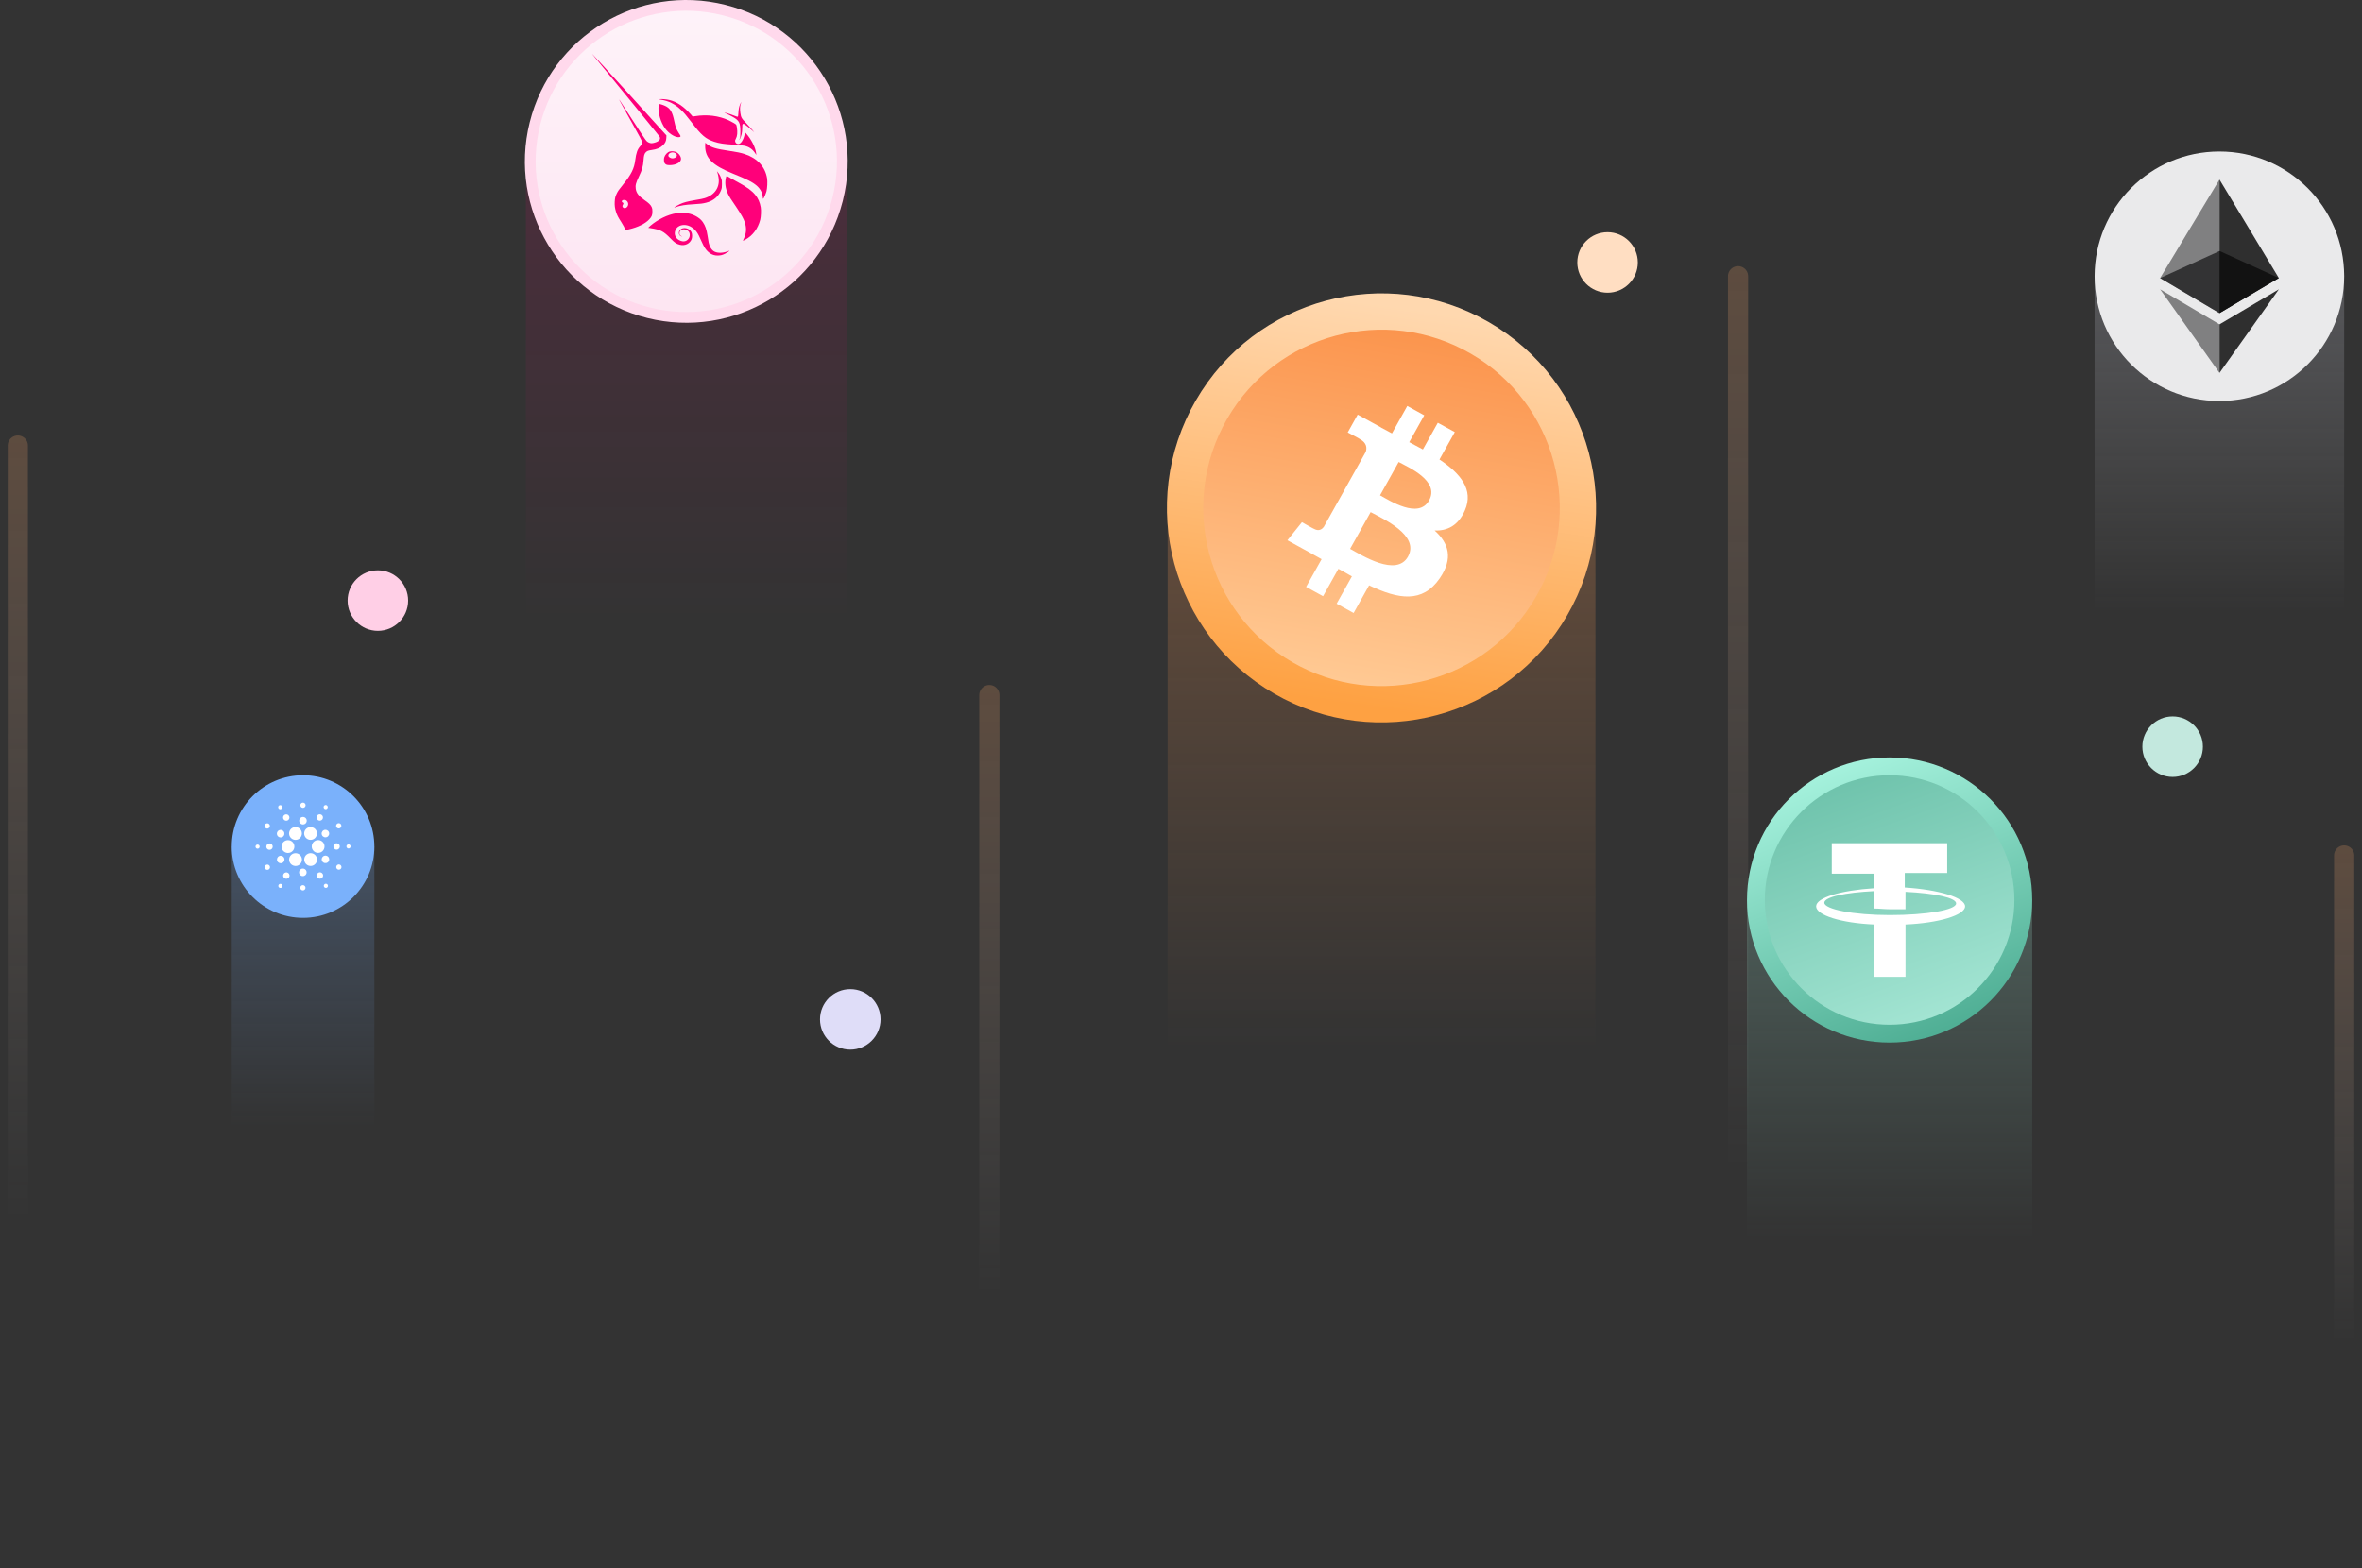 <svg width="265" height="176" viewBox="0 0 265 176" fill="none" xmlns="http://www.w3.org/2000/svg">
<rect x="0" y="0" width="265" height="176" fill="#333333" stroke="none"/>
<path opacity="0.24" d="M111 78L111 174" stroke="url(#paint0_linear_1297_28708)" stroke-width="2.264" stroke-linecap="round"/>
<path opacity="0.24" d="M195 31L195 174" stroke="url(#paint1_linear_1297_28708)" stroke-width="2.264" stroke-linecap="round"/>
<path opacity="0.24" d="M263 96L263 174" stroke="url(#paint2_linear_1297_28708)" stroke-width="2.264" stroke-linecap="round"/>
<path opacity="0.24" d="M2 50V174" stroke="url(#paint3_linear_1297_28708)" stroke-width="2.264" stroke-linecap="round"/>
<rect opacity="0.12" x="59" y="17.641" width="36" height="52" fill="url(#paint4_linear_1297_28708)"/>
<path d="M93.981 22.349L93.96 22.433C91.586 31.763 82.114 37.43 72.761 35.098C63.384 32.76 57.675 23.259 60.015 13.88L60.015 13.879C62.352 4.498 71.853 -1.211 81.231 1.128L81.231 1.128C90.612 3.466 96.32 12.968 93.981 22.349Z" fill="url(#paint5_linear_1297_28708)" stroke="#FFD9EC" stroke-width="1.208"/>
<path d="M74.141 11.187C73.895 11.152 73.884 11.141 74.001 11.129C74.222 11.094 74.736 11.141 75.098 11.222C75.939 11.421 76.698 11.935 77.504 12.834L77.714 13.079L78.017 13.032C79.314 12.822 80.645 12.986 81.754 13.499C82.058 13.639 82.536 13.92 82.595 13.99C82.618 14.013 82.653 14.165 82.676 14.317C82.758 14.866 82.723 15.274 82.548 15.589C82.455 15.765 82.455 15.811 82.513 15.963C82.56 16.08 82.7 16.162 82.828 16.162C83.109 16.162 83.4 15.718 83.54 15.099L83.599 14.854L83.704 14.971C84.299 15.636 84.767 16.559 84.837 17.213L84.86 17.388L84.755 17.236C84.58 16.967 84.416 16.792 84.194 16.64C83.797 16.372 83.377 16.29 82.268 16.232C81.263 16.173 80.691 16.092 80.131 15.905C79.173 15.589 78.683 15.181 77.55 13.675C77.048 13.009 76.733 12.647 76.418 12.343C75.729 11.678 75.04 11.328 74.141 11.187Z" fill="#FF007A"/>
<path d="M82.841 12.671C82.864 12.228 82.922 11.936 83.051 11.667C83.098 11.562 83.144 11.469 83.156 11.469C83.168 11.469 83.144 11.55 83.109 11.644C83.016 11.901 83.004 12.263 83.063 12.671C83.144 13.197 83.179 13.267 83.74 13.839C83.997 14.108 84.3 14.446 84.417 14.586L84.616 14.843L84.417 14.656C84.172 14.423 83.611 13.979 83.483 13.921C83.401 13.874 83.389 13.874 83.331 13.933C83.284 13.979 83.273 14.049 83.273 14.388C83.261 14.913 83.191 15.24 83.016 15.579C82.922 15.754 82.911 15.719 82.993 15.521C83.051 15.369 83.063 15.299 83.063 14.797C83.063 13.781 82.946 13.536 82.234 13.127C82.058 13.022 81.755 12.87 81.58 12.788C81.393 12.707 81.253 12.636 81.264 12.636C81.288 12.613 81.977 12.812 82.245 12.928C82.654 13.092 82.724 13.104 82.771 13.092C82.806 13.057 82.829 12.963 82.841 12.671Z" fill="#FF007A"/>
<path d="M74.62 14.41C74.13 13.733 73.815 12.682 73.885 11.899L73.908 11.654L74.025 11.678C74.235 11.713 74.597 11.853 74.772 11.958C75.239 12.238 75.449 12.623 75.648 13.581C75.706 13.861 75.788 14.188 75.823 14.293C75.882 14.468 76.103 14.877 76.29 15.134C76.419 15.321 76.337 15.414 76.045 15.391C75.601 15.344 75.006 14.935 74.62 14.41Z" fill="#FF007A"/>
<path d="M82.245 19.489C79.933 18.555 79.115 17.75 79.115 16.384C79.115 16.185 79.127 16.021 79.127 16.021C79.139 16.021 79.22 16.091 79.325 16.173C79.793 16.547 80.318 16.71 81.778 16.921C82.63 17.049 83.12 17.142 83.564 17.294C84.977 17.761 85.853 18.719 86.063 20.015C86.121 20.389 86.086 21.101 85.993 21.475C85.911 21.767 85.678 22.304 85.619 22.315C85.608 22.315 85.584 22.257 85.584 22.163C85.561 21.673 85.316 21.206 84.907 20.844C84.416 20.424 83.786 20.108 82.245 19.489Z" fill="#FF007A"/>
<path d="M80.61 19.877C80.587 19.701 80.528 19.48 80.493 19.386L80.435 19.211L80.54 19.339C80.692 19.515 80.809 19.725 80.914 20.017C80.996 20.238 80.996 20.309 80.996 20.671C80.996 21.021 80.984 21.103 80.914 21.301C80.797 21.616 80.657 21.838 80.423 22.084C80.003 22.515 79.454 22.749 78.672 22.854C78.532 22.866 78.135 22.901 77.784 22.924C76.909 22.971 76.325 23.064 75.799 23.251C75.729 23.274 75.659 23.298 75.648 23.286C75.624 23.263 75.986 23.053 76.278 22.913C76.687 22.714 77.107 22.609 78.03 22.445C78.485 22.375 78.952 22.282 79.069 22.235C80.225 21.873 80.797 20.974 80.61 19.877Z" fill="#FF007A"/>
<path d="M81.672 21.756C81.368 21.091 81.298 20.46 81.462 19.865C81.485 19.806 81.508 19.748 81.532 19.748C81.555 19.748 81.625 19.783 81.695 19.83C81.835 19.923 82.127 20.087 82.875 20.495C83.82 21.009 84.358 21.406 84.731 21.862C85.058 22.259 85.257 22.714 85.35 23.274C85.409 23.59 85.374 24.349 85.292 24.664C85.035 25.657 84.451 26.451 83.599 26.906C83.47 26.976 83.365 27.023 83.353 27.023C83.342 27.023 83.388 26.906 83.459 26.766C83.739 26.17 83.774 25.598 83.564 24.956C83.435 24.559 83.167 24.08 82.629 23.274C81.987 22.34 81.835 22.095 81.672 21.756Z" fill="#FF007A"/>
<path d="M72.973 25.33C73.837 24.606 74.899 24.092 75.88 23.929C76.301 23.859 77.001 23.882 77.387 23.987C78.005 24.151 78.566 24.501 78.858 24.933C79.138 25.353 79.267 25.715 79.395 26.521C79.442 26.836 79.5 27.163 79.512 27.233C79.605 27.654 79.792 27.981 80.026 28.156C80.388 28.424 81.018 28.436 81.637 28.203C81.742 28.167 81.835 28.132 81.835 28.144C81.859 28.167 81.544 28.378 81.333 28.483C81.041 28.634 80.808 28.681 80.493 28.681C79.932 28.681 79.453 28.389 79.068 27.805C78.986 27.689 78.823 27.35 78.683 27.035C78.274 26.089 78.064 25.809 77.585 25.493C77.165 25.225 76.628 25.166 76.219 25.365C75.682 25.622 75.542 26.311 75.915 26.731C76.067 26.906 76.347 27.047 76.581 27.081C77.013 27.14 77.387 26.801 77.387 26.369C77.387 26.089 77.281 25.925 77.001 25.797C76.628 25.634 76.219 25.82 76.231 26.182C76.231 26.334 76.301 26.428 76.453 26.498C76.546 26.544 76.546 26.544 76.476 26.533C76.137 26.463 76.055 26.042 76.324 25.774C76.651 25.447 77.34 25.587 77.573 26.042C77.667 26.229 77.678 26.603 77.597 26.836C77.398 27.35 76.838 27.619 76.266 27.467C75.88 27.362 75.717 27.257 75.25 26.778C74.432 25.937 74.117 25.774 72.949 25.599L72.728 25.564L72.973 25.33Z" fill="#FF007A"/>
<path fill-rule="evenodd" clip-rule="evenodd" d="M66.831 6.541C69.552 9.846 73.744 14.984 73.954 15.264C74.129 15.497 74.059 15.719 73.767 15.883C73.604 15.976 73.265 16.07 73.102 16.07C72.915 16.07 72.693 15.976 72.541 15.824C72.436 15.719 71.981 15.054 70.953 13.454C70.171 12.228 69.505 11.212 69.493 11.2C69.447 11.177 69.447 11.177 70.871 13.723C71.77 15.322 72.062 15.894 72.062 15.964C72.062 16.116 72.016 16.198 71.829 16.408C71.514 16.759 71.373 17.155 71.268 17.985C71.152 18.907 70.836 19.561 69.937 20.67C69.412 21.324 69.33 21.441 69.201 21.709C69.038 22.036 68.991 22.223 68.968 22.644C68.945 23.087 68.991 23.368 69.12 23.788C69.237 24.162 69.365 24.407 69.68 24.886C69.949 25.306 70.112 25.621 70.112 25.738C70.112 25.831 70.136 25.831 70.556 25.738C71.56 25.505 72.389 25.107 72.845 24.617C73.125 24.313 73.195 24.15 73.195 23.73C73.195 23.461 73.183 23.403 73.113 23.239C72.996 22.982 72.775 22.772 72.296 22.445C71.665 22.013 71.397 21.663 71.327 21.196C71.268 20.799 71.338 20.53 71.689 19.794C72.051 19.035 72.144 18.72 72.203 17.95C72.237 17.459 72.296 17.261 72.436 17.109C72.588 16.945 72.716 16.887 73.078 16.84C73.674 16.759 74.059 16.607 74.363 16.315C74.631 16.07 74.748 15.824 74.76 15.462L74.771 15.194L74.62 15.03C74.071 14.4 66.469 6.039 66.434 6.039C66.422 6.039 66.609 6.261 66.831 6.541ZM70.416 23.145C70.544 22.923 70.474 22.643 70.264 22.503C70.066 22.375 69.762 22.433 69.762 22.608C69.762 22.655 69.785 22.701 69.855 22.725C69.96 22.783 69.972 22.841 69.891 22.97C69.809 23.098 69.809 23.215 69.914 23.297C70.077 23.425 70.299 23.355 70.416 23.145Z" fill="#FF007A"/>
<path fill-rule="evenodd" clip-rule="evenodd" d="M75.146 17.001C74.865 17.083 74.597 17.387 74.515 17.69C74.468 17.877 74.492 18.216 74.573 18.321C74.702 18.484 74.819 18.531 75.146 18.531C75.788 18.531 76.337 18.251 76.395 17.912C76.453 17.632 76.208 17.246 75.87 17.071C75.694 16.978 75.332 16.943 75.146 17.001ZM75.893 17.585C75.986 17.445 75.951 17.293 75.776 17.188C75.461 16.989 74.982 17.153 74.982 17.456C74.982 17.608 75.227 17.772 75.461 17.772C75.613 17.772 75.823 17.678 75.893 17.585Z" fill="#FF007A"/>
<rect opacity="0.24" x="235" y="30.584" width="28" height="38" fill="url(#paint6_linear_1297_28708)"/>
<path fill-rule="evenodd" clip-rule="evenodd" d="M249 17C241.268 17 235 23.268 235 31C235 38.732 241.268 45 249 45C256.732 45 263 38.732 263 31C263 23.268 256.732 17 249 17Z" fill="#EAEAEB"/>
<path fill-rule="evenodd" clip-rule="evenodd" d="M249.01 20.15L242.349 31.203L249.01 35.139V20.15Z" fill="#808081"/>
<path fill-rule="evenodd" clip-rule="evenodd" d="M249.011 20.15V35.139L255.67 31.203L249.011 20.15Z" fill="#2F2F2F"/>
<path fill-rule="evenodd" clip-rule="evenodd" d="M242.349 31.203L249.01 35.139V28.174L242.349 31.203Z" fill="#333334"/>
<path fill-rule="evenodd" clip-rule="evenodd" d="M249.01 41.85V36.401L242.349 32.465L249.01 41.85Z" fill="#808081"/>
<path fill-rule="evenodd" clip-rule="evenodd" d="M249.011 36.401V41.85L255.675 32.465L249.011 36.401Z" fill="#2F2F2F"/>
<path fill-rule="evenodd" clip-rule="evenodd" d="M249.007 35.14L255.669 31.197L249.007 28.162V35.14Z" fill="#121212"/>
<rect opacity="0.24" x="196" y="101" width="32" height="38" fill="url(#paint7_linear_1297_28708)"/>
<path d="M212 116C220.284 116 227 109.284 227 101C227 92.716 220.284 86 212 86C203.716 86 197 92.716 197 101C197 109.284 203.716 116 212 116Z" fill="url(#paint8_linear_1297_28708)" stroke="url(#paint9_linear_1297_28708)" stroke-width="2"/>
<path fill-rule="evenodd" clip-rule="evenodd" d="M213.7 97.963V99.593C217.543 99.837 220.467 100.734 220.467 101.712C220.467 102.69 217.543 103.586 213.784 103.749V109.617H210.275V103.749C206.515 103.586 203.758 102.69 203.758 101.712C203.758 100.734 206.515 99.918 210.275 99.674V98.044H205.512V94.621H218.462V97.963H213.7ZM204.675 101.304C204.675 102.037 207.934 102.689 212.028 102.689C216.122 102.689 219.463 102.119 219.463 101.385C219.463 100.733 217.041 100.244 213.782 100.081V102.037H212.111C211.766 102.037 211.443 102.016 211.131 101.995C210.838 101.975 210.556 101.956 210.273 101.956V100.407V100C207.015 100.163 204.675 100.652 204.675 101.304Z" fill="white"/>
<path opacity="0.24" d="M131 57.754H179V117.754H131V57.754Z" fill="url(#paint10_linear_1297_28708)"/>
<path d="M143.979 76.078C154.518 82.163 167.994 78.552 174.078 68.013C180.163 57.474 176.552 43.998 166.013 37.914C155.474 31.829 141.998 35.44 135.914 45.979C129.829 56.518 133.44 69.994 143.979 76.078Z" fill="url(#paint11_linear_1297_28708)" stroke="url(#paint12_linear_1297_28708)" stroke-width="4.075"/>
<path fill-rule="evenodd" clip-rule="evenodd" d="M160.331 56.163C159.148 58.278 155.906 56.173 154.831 55.583L156.921 51.844C157.996 52.435 161.564 53.957 160.331 56.163ZM157.967 62.464C156.668 64.789 152.764 62.299 151.471 61.59L153.777 57.468C155.069 58.179 159.323 60.04 157.967 62.464ZM164.351 57.278C165.374 54.942 163.841 53.127 161.499 51.564L163.219 48.488L161.313 47.441L159.639 50.435C159.138 50.16 158.62 49.889 158.107 49.619L159.792 46.604L157.888 45.558L156.168 48.632C155.751 48.414 155.341 48.199 154.946 47.982L154.951 47.972L152.323 46.527L151.206 48.526C151.206 48.526 152.628 49.274 152.589 49.286C153.362 49.711 153.367 50.289 153.227 50.709L148.516 59.135C148.349 59.355 147.993 59.656 147.454 59.362C147.465 59.396 146.068 58.6 146.068 58.6L144.439 60.628L146.919 61.992C147.38 62.246 147.83 62.503 148.275 62.751L146.536 65.862L148.439 66.908L150.16 63.83C150.677 64.127 151.18 64.409 151.674 64.681L149.961 67.744L151.867 68.791L153.603 65.687C156.908 67.267 159.594 67.706 161.525 64.904C163.08 62.648 162.535 60.959 160.956 59.53C162.37 59.584 163.605 58.99 164.351 57.278Z" fill="white"/>
<circle cx="42.396" cy="67.396" r="3.396" fill="#FFCFE6"/>
<circle cx="95.396" cy="114.396" r="3.396" fill="#DFDDF8"/>
<circle cx="180.358" cy="29.453" r="3.396" fill="#FFDEC2"/>
<circle cx="243.755" cy="83.793" r="3.396" fill="#C3E8DE"/>
<rect opacity="0.24" x="26" y="95" width="16" height="38" fill="url(#paint13_linear_1297_28708)"/>
<circle cx="34" cy="95" r="8" fill="#7AB1FB"/>
<path d="M31.591 94.959C31.568 95.355 31.873 95.693 32.268 95.716C32.282 95.716 32.296 95.716 32.311 95.716C32.709 95.716 33.03 95.394 33.027 94.996C33.027 94.598 32.706 94.276 32.308 94.279C31.927 94.279 31.611 94.578 31.591 94.959Z" fill="white"/>
<path d="M28.912 94.774C28.784 94.765 28.673 94.865 28.667 94.993C28.662 95.121 28.758 95.232 28.886 95.238C29.014 95.246 29.122 95.147 29.131 95.019C29.139 94.891 29.04 94.782 28.912 94.774Z" fill="white"/>
<path d="M31.545 90.789C31.659 90.733 31.705 90.59 31.648 90.477C31.591 90.363 31.449 90.317 31.335 90.374C31.221 90.431 31.176 90.57 31.233 90.684C31.289 90.801 31.429 90.849 31.545 90.789C31.545 90.789 31.543 90.789 31.545 90.789Z" fill="white"/>
<path d="M32.274 92.061C32.451 91.972 32.522 91.756 32.434 91.58C32.346 91.404 32.129 91.332 31.953 91.421C31.777 91.509 31.706 91.725 31.794 91.901C31.882 92.078 32.098 92.149 32.274 92.061Z" fill="white"/>
<path d="M29.822 92.933C29.958 93.022 30.14 92.984 30.231 92.848C30.32 92.712 30.283 92.529 30.146 92.438C30.01 92.35 29.828 92.387 29.736 92.524C29.645 92.66 29.685 92.845 29.822 92.933Z" fill="white"/>
<path d="M30.258 94.647C30.059 94.636 29.891 94.787 29.88 94.986C29.868 95.185 30.019 95.353 30.218 95.364C30.417 95.375 30.585 95.225 30.596 95.025C30.608 94.829 30.457 94.659 30.258 94.647Z" fill="white"/>
<path d="M29.862 97.055C29.717 97.129 29.657 97.305 29.731 97.453C29.805 97.599 29.981 97.658 30.129 97.584C30.274 97.51 30.334 97.334 30.26 97.186C30.186 97.041 30.007 96.981 29.862 97.055Z" fill="white"/>
<path d="M31.256 93.904C31.452 94.032 31.714 93.978 31.839 93.781C31.967 93.585 31.913 93.323 31.717 93.198C31.521 93.07 31.259 93.124 31.134 93.32C31.006 93.514 31.06 93.776 31.256 93.904Z" fill="white"/>
<path d="M35.679 92.032C35.844 92.14 36.068 92.094 36.176 91.929C36.285 91.764 36.239 91.54 36.074 91.432C35.909 91.324 35.684 91.369 35.576 91.534C35.465 91.702 35.511 91.924 35.679 92.032Z" fill="white"/>
<path d="M36.412 90.766C36.52 90.837 36.662 90.806 36.733 90.698C36.805 90.59 36.773 90.447 36.665 90.376C36.557 90.305 36.415 90.336 36.344 90.442C36.276 90.55 36.307 90.695 36.412 90.766Z" fill="white"/>
<path d="M35.732 94.273C35.337 94.25 34.996 94.554 34.976 94.95C34.953 95.345 35.257 95.686 35.653 95.706C35.667 95.706 35.681 95.706 35.693 95.706C36.088 95.706 36.409 95.385 36.409 94.987C36.412 94.608 36.114 94.293 35.732 94.273Z" fill="white"/>
<path d="M32.51 93.853C32.632 94.095 32.88 94.249 33.153 94.249C33.548 94.249 33.87 93.927 33.87 93.529C33.87 93.418 33.844 93.307 33.793 93.205C33.614 92.849 33.181 92.707 32.829 92.886C32.473 93.068 32.331 93.5 32.51 93.853Z" fill="white"/>
<path d="M38.139 92.934C38.284 92.86 38.341 92.68 38.267 92.535C38.193 92.39 38.014 92.333 37.868 92.407C37.723 92.481 37.666 92.658 37.738 92.803C37.814 92.948 37.991 93.007 38.139 92.934Z" fill="white"/>
<path d="M36.319 93.161C36.111 93.266 36.026 93.519 36.131 93.727C36.236 93.935 36.489 94.02 36.697 93.915C36.905 93.81 36.99 93.556 36.885 93.349C36.78 93.141 36.526 93.059 36.319 93.161Z" fill="white"/>
<path d="M33.972 90.658C34.135 90.667 34.274 90.542 34.285 90.38C34.297 90.218 34.169 90.078 34.007 90.067C33.844 90.058 33.705 90.181 33.694 90.343C33.685 90.508 33.81 90.647 33.972 90.658Z" fill="white"/>
<path d="M33.969 92.516C34.202 92.531 34.401 92.352 34.413 92.118C34.427 91.885 34.248 91.686 34.014 91.675C33.781 91.66 33.582 91.84 33.571 92.073C33.559 92.306 33.736 92.505 33.969 92.516Z" fill="white"/>
<path d="M31.683 96.828C31.89 96.723 31.975 96.47 31.87 96.262C31.765 96.055 31.512 95.969 31.304 96.074C31.096 96.18 31.011 96.433 31.116 96.641C31.222 96.848 31.475 96.933 31.683 96.828Z" fill="white"/>
<path d="M34.242 93.133C34.026 93.466 34.117 93.909 34.45 94.126C34.782 94.342 35.226 94.251 35.442 93.918C35.659 93.585 35.568 93.141 35.235 92.925C35.118 92.848 34.982 92.809 34.842 92.809C34.6 92.809 34.376 92.931 34.242 93.133Z" fill="white"/>
<path d="M35.491 96.136C35.312 95.781 34.88 95.638 34.527 95.818C34.171 95.997 34.029 96.429 34.208 96.782C34.388 97.137 34.82 97.28 35.172 97.1C35.525 96.924 35.67 96.498 35.494 96.142C35.494 96.139 35.494 96.139 35.491 96.136Z" fill="white"/>
<path d="M36.745 96.085C36.549 95.957 36.287 96.011 36.162 96.207C36.034 96.403 36.088 96.665 36.284 96.79C36.481 96.918 36.742 96.864 36.867 96.668C36.995 96.475 36.941 96.213 36.745 96.085Z" fill="white"/>
<path d="M38.122 95.008C38.133 94.809 37.982 94.641 37.783 94.629C37.584 94.618 37.416 94.769 37.405 94.968C37.394 95.167 37.544 95.335 37.743 95.346C37.94 95.358 38.11 95.204 38.122 95.008Z" fill="white"/>
<path d="M39.114 94.751C38.986 94.742 38.875 94.841 38.869 94.969C38.864 95.097 38.96 95.208 39.088 95.214C39.216 95.223 39.325 95.123 39.333 94.995C39.339 94.867 39.242 94.759 39.114 94.751Z" fill="white"/>
<path d="M38.178 97.056C38.041 96.967 37.859 97.004 37.769 97.141C37.68 97.277 37.717 97.46 37.854 97.55C37.99 97.639 38.172 97.602 38.263 97.465C38.354 97.329 38.315 97.144 38.178 97.056Z" fill="white"/>
<path d="M31.585 99.222C31.477 99.151 31.335 99.182 31.264 99.287C31.193 99.395 31.224 99.538 31.329 99.609C31.437 99.68 31.58 99.649 31.651 99.543C31.725 99.438 31.693 99.293 31.585 99.222Z" fill="white"/>
<path d="M36.455 99.2C36.341 99.256 36.296 99.399 36.353 99.512C36.41 99.626 36.552 99.672 36.666 99.615C36.779 99.558 36.825 99.418 36.768 99.305C36.711 99.188 36.572 99.14 36.455 99.2C36.455 99.2 36.458 99.2 36.455 99.2Z" fill="white"/>
<path d="M33.759 96.857C33.975 96.524 33.884 96.08 33.551 95.861C33.219 95.645 32.775 95.736 32.556 96.069C32.337 96.402 32.431 96.845 32.764 97.064C32.88 97.141 33.017 97.181 33.156 97.181C33.401 97.184 33.625 97.062 33.759 96.857Z" fill="white"/>
<path d="M32.322 97.957C32.157 97.849 31.932 97.894 31.824 98.059C31.716 98.224 31.762 98.449 31.927 98.557C32.092 98.665 32.316 98.62 32.424 98.455C32.535 98.29 32.49 98.065 32.322 97.957Z" fill="white"/>
<path d="M33.997 99.331C33.835 99.322 33.696 99.447 33.684 99.609C33.673 99.771 33.801 99.911 33.963 99.922C34.125 99.931 34.264 99.808 34.276 99.646C34.284 99.481 34.159 99.342 33.997 99.331Z" fill="white"/>
<path d="M34 97.473C33.767 97.459 33.568 97.638 33.556 97.872C33.542 98.105 33.721 98.304 33.955 98.315C34.188 98.327 34.387 98.15 34.398 97.917C34.413 97.687 34.233 97.485 34 97.473Z" fill="white"/>
<path d="M35.727 97.928C35.551 98.019 35.48 98.235 35.571 98.411C35.662 98.588 35.878 98.659 36.054 98.568C36.231 98.48 36.302 98.263 36.214 98.087C36.123 97.911 35.907 97.837 35.727 97.928Z" fill="white"/>
<defs>
<linearGradient id="paint0_linear_1297_28708" x1="111" y1="68.085" x2="111" y2="145.38" gradientUnits="userSpaceOnUse">
<stop stop-color="#FD9F5A"/>
<stop offset="1" stop-color="#FBF0F0" stop-opacity="0"/>
</linearGradient>
<linearGradient id="paint1_linear_1297_28708" x1="195" y1="16.23" x2="195" y2="131.369" gradientUnits="userSpaceOnUse">
<stop stop-color="#FD9F5A"/>
<stop offset="1" stop-color="#FBF0F0" stop-opacity="0"/>
</linearGradient>
<linearGradient id="paint2_linear_1297_28708" x1="263" y1="87.944" x2="263" y2="150.746" gradientUnits="userSpaceOnUse">
<stop stop-color="#FD9F5A"/>
<stop offset="1" stop-color="#FBF0F0" stop-opacity="0"/>
</linearGradient>
<linearGradient id="paint3_linear_1297_28708" x1="2" y1="37.193" x2="2" y2="137.033" gradientUnits="userSpaceOnUse">
<stop stop-color="#FD9F5A"/>
<stop offset="1" stop-color="#FBF0F0" stop-opacity="0"/>
</linearGradient>
<linearGradient id="paint4_linear_1297_28708" x1="77" y1="17.641" x2="77" y2="69.641" gradientUnits="userSpaceOnUse">
<stop stop-color="#FF007A"/>
<stop offset="1" stop-color="#FF007A" stop-opacity="0"/>
</linearGradient>
<linearGradient id="paint5_linear_1297_28708" x1="58.887" y1="0" x2="58.887" y2="36.226" gradientUnits="userSpaceOnUse">
<stop stop-color="#FEF3F9"/>
<stop offset="1" stop-color="#FDE5F2"/>
</linearGradient>
<linearGradient id="paint6_linear_1297_28708" x1="249" y1="30.584" x2="249" y2="68.584" gradientUnits="userSpaceOnUse">
<stop stop-color="#CFD3F9"/>
<stop offset="0" stop-color="#CCCEDD" stop-opacity="0.984"/>
<stop offset="0.891" stop-color="#DADADF" stop-opacity="0.108"/>
<stop offset="1" stop-color="#BFBFF7" stop-opacity="0"/>
</linearGradient>
<linearGradient id="paint7_linear_1297_28708" x1="212" y1="101" x2="212" y2="139" gradientUnits="userSpaceOnUse">
<stop stop-color="#9CE1CE"/>
<stop offset="1" stop-color="#99DFCC" stop-opacity="0"/>
</linearGradient>
<linearGradient id="paint8_linear_1297_28708" x1="201.182" y1="71.409" x2="216.773" y2="114.045" gradientUnits="userSpaceOnUse">
<stop stop-color="#50AF95"/>
<stop offset="1" stop-color="#A2E4D2"/>
</linearGradient>
<linearGradient id="paint9_linear_1297_28708" x1="207.545" y1="85.727" x2="219.318" y2="115" gradientUnits="userSpaceOnUse">
<stop stop-color="#A4F1DC"/>
<stop offset="1" stop-color="#50AF95"/>
</linearGradient>
<linearGradient id="paint10_linear_1297_28708" x1="154.442" y1="57.754" x2="154.442" y2="117.754" gradientUnits="userSpaceOnUse">
<stop stop-color="#FC9A54"/>
<stop offset="1" stop-color="#FC9B56" stop-opacity="0"/>
</linearGradient>
<linearGradient id="paint11_linear_1297_28708" x1="162.747" y1="12.667" x2="151.583" y2="76.541" gradientUnits="userSpaceOnUse">
<stop stop-color="#F97422"/>
<stop offset="1" stop-color="#FFC993"/>
</linearGradient>
<linearGradient id="paint12_linear_1297_28708" x1="160.393" y1="34.923" x2="154.05" y2="79.54" gradientUnits="userSpaceOnUse">
<stop stop-color="#FFD8AF"/>
<stop offset="1" stop-color="#FEA142"/>
</linearGradient>
<linearGradient id="paint13_linear_1297_28708" x1="34" y1="95" x2="34" y2="126.5" gradientUnits="userSpaceOnUse">
<stop stop-color="#7AB1FB"/>
<stop offset="1" stop-color="#7AB1FB" stop-opacity="0"/>
</linearGradient>
</defs>
</svg>
